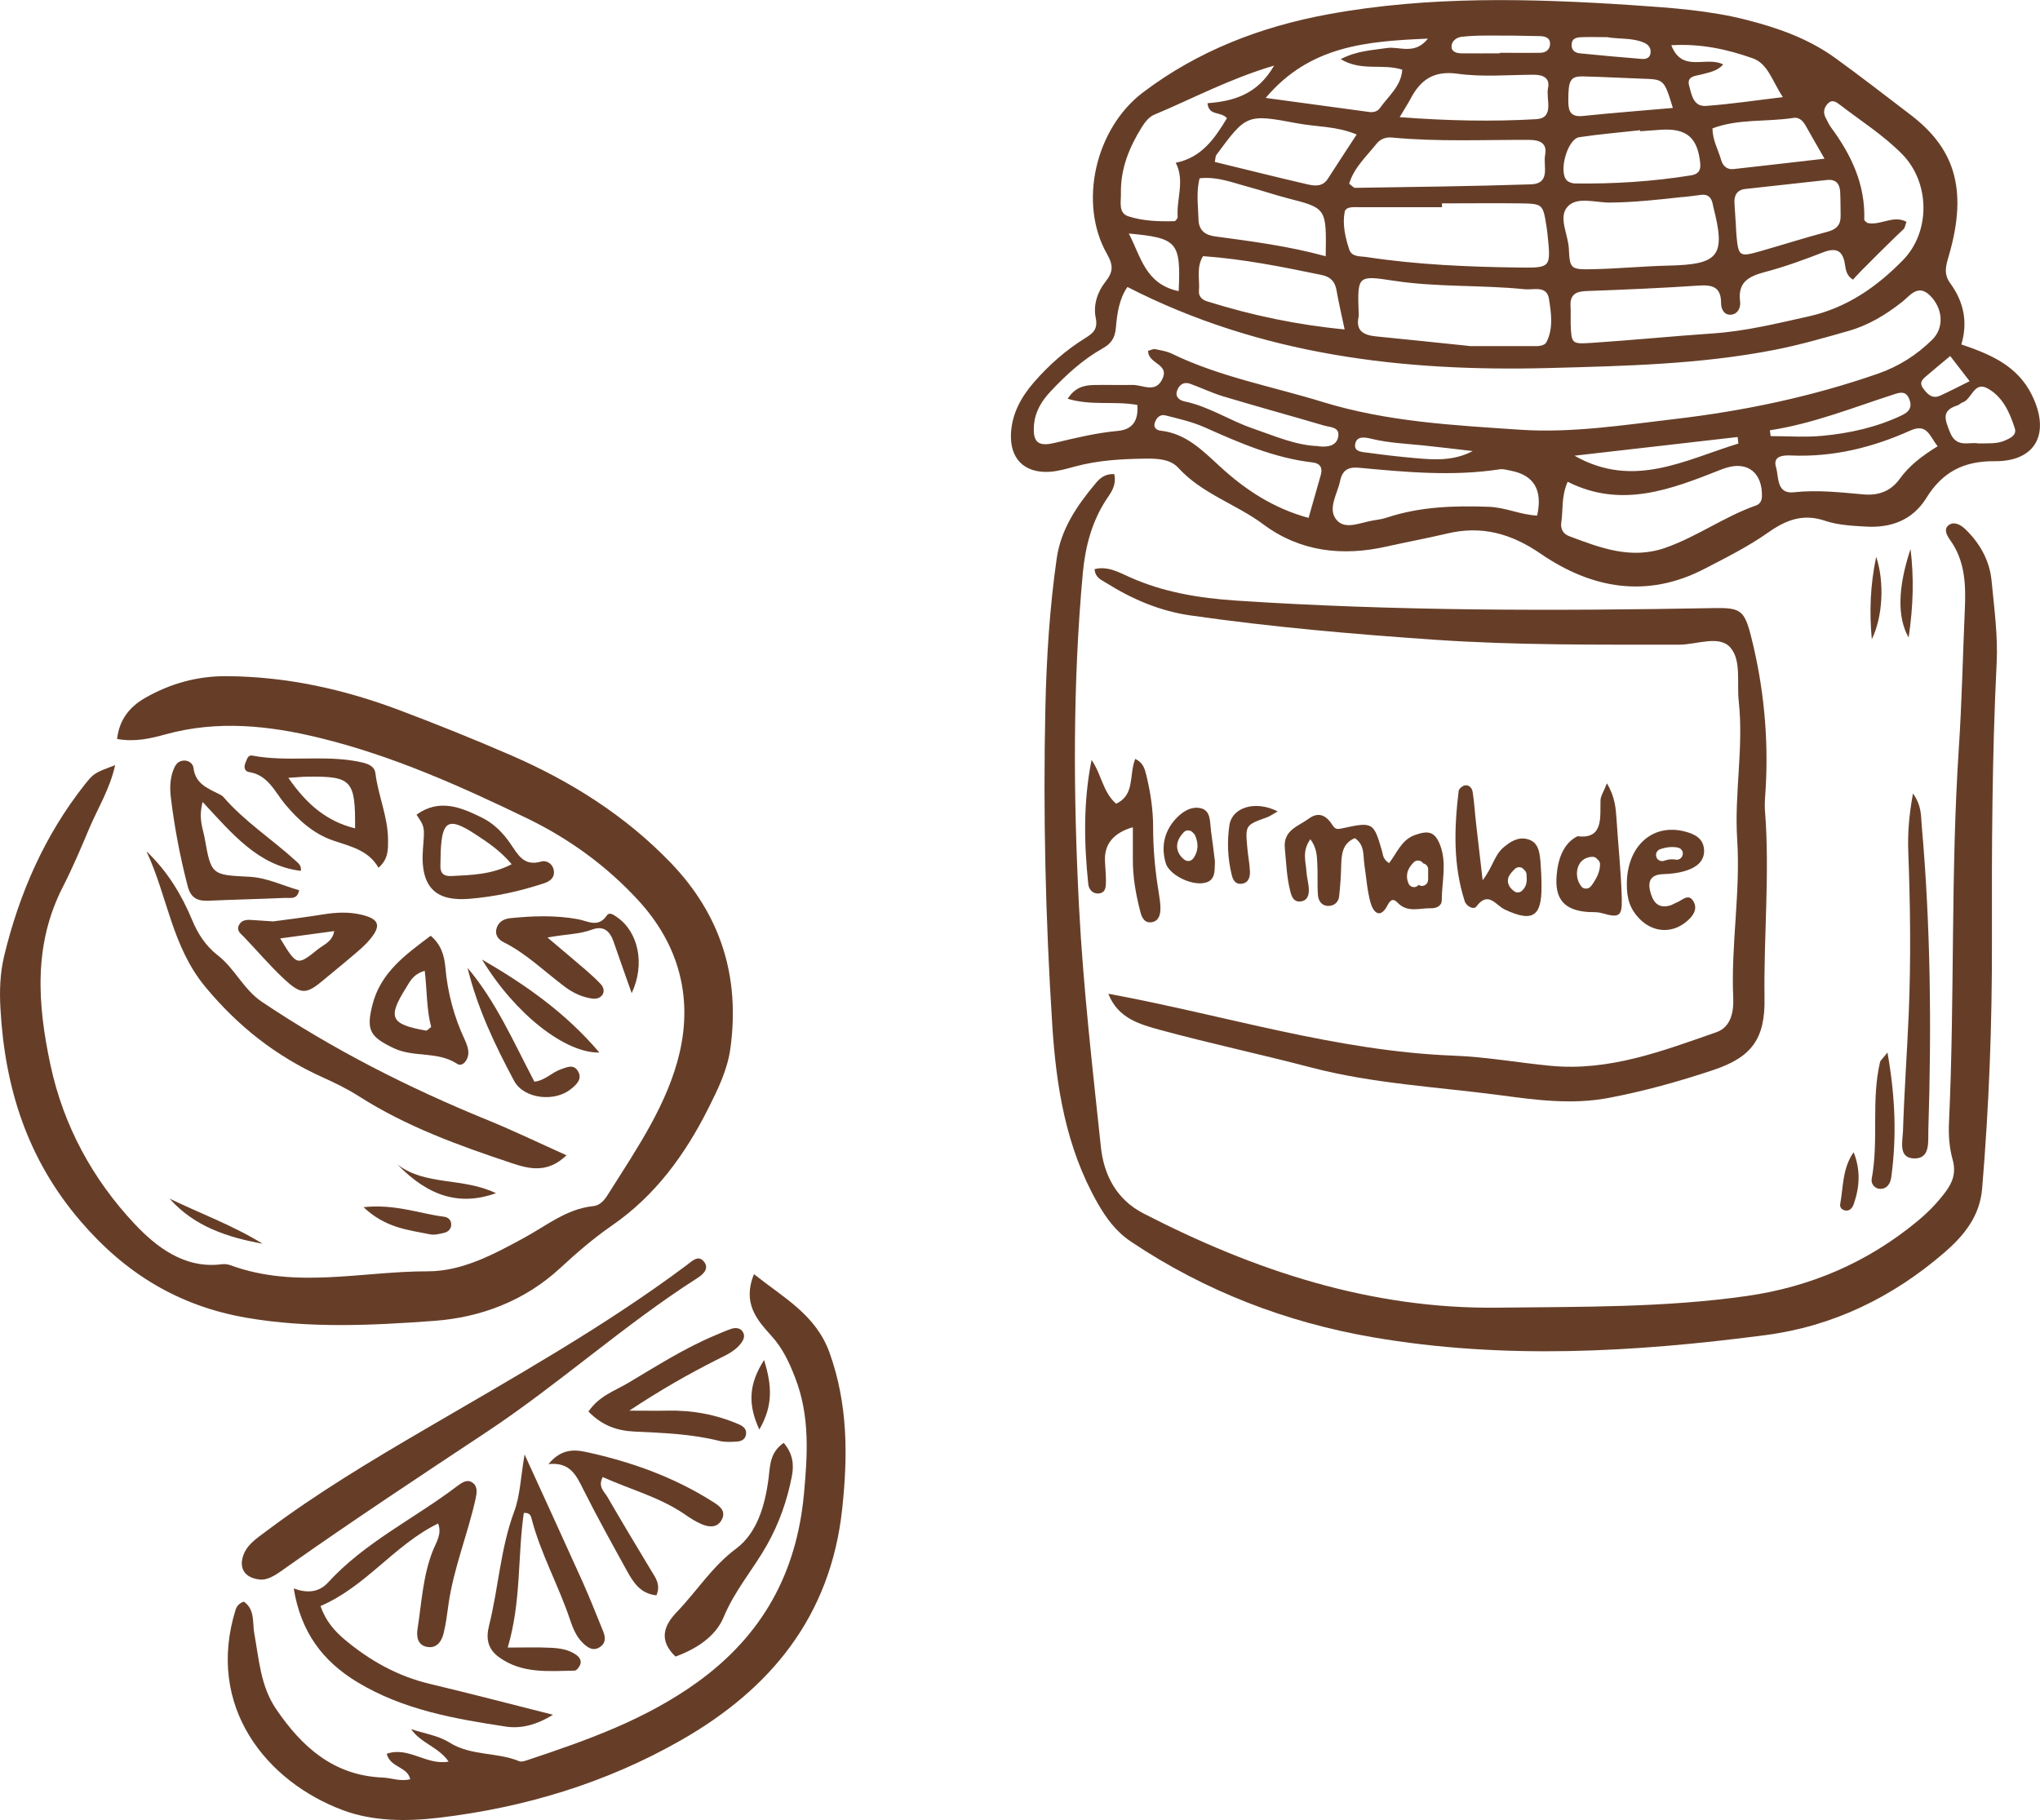 <?xml version="1.0" encoding="UTF-8"?>
<svg id="_レイヤー_2" data-name="レイヤー 2" xmlns="http://www.w3.org/2000/svg" viewBox="0 0 181.21 161.72">
  <defs>
    <style>
      .cls-1 {
        fill: #663e28;
      }
    </style>
  </defs>
  <g id="KV">
    <g>
      <g>
        <path class="cls-1" d="M174.24,30.61c2.63,.89,4.98,1.91,6.25,4.49,1.66,3.37,.39,5.91-3.31,5.88-2.77-.03-4.66,.99-6.06,3.26-1.23,1.98-3.14,2.68-5.37,2.55-1.21-.07-2.48-.13-3.61-.51-1.96-.67-3.46-.1-5.07,1.03-1.77,1.25-3.73,2.23-5.66,3.23-5.12,2.66-10.03,1.76-14.54-1.33-2.63-1.81-5.26-2.54-8.34-1.8-1.78,.42-3.58,.75-5.36,1.15-3.93,.89-7.69,.46-10.95-1.97-2.43-1.81-5.44-2.71-7.54-5.01-.74-.81-1.89-.84-2.94-.83-2.09,.03-4.17,.14-6.21,.69-.75,.2-1.52,.43-2.29,.48-2.3,.14-3.59-1.22-3.43-3.52,.12-1.73,.93-3.16,2.03-4.43,1.32-1.52,2.82-2.85,4.53-3.91,.73-.45,1.17-.81,.96-1.83-.23-1.12,.15-2.29,.86-3.19,.69-.87,.73-1.44,.14-2.48-2.56-4.5-1.04-11.14,3.2-14.35,4.89-3.7,10.46-5.84,16.44-6.94,8.98-1.65,18.02-1.41,27.07-.81,3.39,.23,6.78,.46,10.08,1.3,2.8,.71,5.51,1.67,7.87,3.37,2.26,1.63,4.45,3.34,6.67,5.03,3.77,2.86,5.26,6.41,3.44,12.6-.27,.91-.45,1.6,.14,2.41,1.18,1.62,1.59,3.43,.98,5.45Zm-72.25,.56c.27-.07,.44-.18,.59-.15,.51,.1,1.04,.18,1.5,.4,4.26,2.07,8.91,2.91,13.39,4.29,5.74,1.77,11.63,2.07,17.52,2.47,4.63,.31,9.2-.41,13.79-.95,6.16-.72,12.18-1.99,18.04-4.03,1.86-.65,3.45-1.67,4.82-3.02,1.09-1.07,.95-2.82-.24-3.96-1.05-1.01-1.79,.1-2.43,.6-1.46,1.15-3.01,2.09-4.79,2.59-2.17,.62-4.36,1.25-6.57,1.68-6.61,1.29-13.33,1.43-20.02,1.61-12.94,.34-25.6-1.13-37.44-7.2-.74,1.05-.92,2.37-1.03,3.64-.08,.93-.45,1.41-1.18,1.82-1.76,.99-3.24,2.35-4.61,3.81-.79,.84-1.38,1.78-1.48,2.98-.12,1.49,.31,1.96,1.8,1.61,1.87-.44,3.72-.9,5.63-1.07,1.38-.12,1.85-.98,1.75-2.31-2.05-.37-4.07,.09-6.19-.55,.64-1,1.44-1.2,2.31-1.22,1.13-.03,2.26,.02,3.4-.01,.95-.03,2.13,.82,2.74-.61,.54-1.28-1.3-1.25-1.31-2.42Zm62.62-6.32c-.53-.29-.65-.81-.72-1.31-.17-1.26-.76-1.59-1.97-1.11-1.7,.66-3.42,1.29-5.18,1.75-1.43,.38-2.39,.91-2.17,2.61,.07,.54-.2,1.11-.79,1.17-.63,.06-.9-.49-.9-1.04,0-1.47-.82-1.63-2.06-1.54-3.29,.22-6.59,.36-9.89,.48-.95,.03-1.49,.32-1.42,1.36,.03,.52,0,1.04,.01,1.56,.07,1.74,.08,1.8,1.79,1.69,3.64-.24,7.27-.6,10.91-.85,2.88-.2,5.66-.89,8.45-1.51,3.36-.75,6.04-2.61,8.38-5.01,2.46-2.53,2.39-6.9-.09-9.41-1.66-1.68-3.65-2.94-5.51-4.37-.34-.26-.71-.54-1.12-.08-.33,.37-.38,.77-.17,1.2,.16,.31,.3,.63,.51,.91,1.79,2.43,3.03,5.05,2.93,8.16,0,.11,.21,.23,.28,.3,1.16,.26,2.29-.74,3.47-.1-.13,.34-.14,.55-.25,.64-.23,.19-4.34,4.21-4.49,4.5Zm-36.52-6.79c0,.12,0,.23,0,.35-2.43,0-4.85,0-7.28,0-.51,0-1.27-.1-1.37,.44-.2,1.11,.06,2.25,.41,3.31,.23,.7,.96,.59,1.55,.68,4.47,.68,8.97,.87,13.48,.93,2.89,.04,2.89,.02,2.59-2.9-.03-.26-.06-.52-.1-.77-.31-1.95-.33-2-2.27-2.03-2.34-.03-4.68,0-7.02,0Zm2.42,12.69c1.98,0,3.71,.01,5.44,0,.51,0,1.21,.08,1.44-.39,.6-1.21,.4-2.56,.2-3.82-.2-1.2-1.37-.76-2.16-.84-3.87-.4-7.78-.16-11.65-.76-3.2-.49-3.21-.45-3.09,2.91,0,.09,.01,.18,0,.26-.3,1.3,.45,1.67,1.55,1.78,2.84,.28,5.68,.58,8.28,.85Zm8.74,12.06c-.58,1.34-.39,2.49-.56,3.58-.09,.58,.14,1.04,.7,1.25,2.77,1.04,5.51,2.11,8.58,1.02,2.8-.99,5.22-2.77,8.02-3.75,.33-.12,.51-.4,.52-.81,.05-2.08-1.27-3.14-3.18-2.53-.17,.05-.33,.1-.49,.17-4.4,1.74-8.81,3.47-13.58,1.07Zm10.24-25.31c-2.16,.24-4.31,.48-6.49,.5-1.28,.01-2.92-.57-3.76,.37-.85,.94,.07,2.47,.12,3.75,.08,1.76,.17,1.84,2.07,1.8,2.26-.04,4.51-.27,6.77-.32,4.51-.1,5.11-.86,3.99-5.22-.02-.08-.04-.17-.05-.25-.12-.6-.44-.91-1.09-.81-.52,.08-1.04,.13-1.55,.19Zm-29.65-1.18c.26,.19,.4,.37,.53,.37,5.2-.08,10.4-.14,15.6-.31,1.82-.06,1.09-1.65,1.28-2.61,.2-1.03-.44-1.33-1.38-1.34-4.08-.02-8.15,.18-12.22-.21-.56-.05-1.04,.13-1.38,.56-.89,1.12-2,2.12-2.42,3.53Zm-6.67-10.49c-3.96,1.17-7.24,2.94-10.66,4.37-.44,.18-.81,.66-1.08,1.09-1.12,1.79-1.9,3.71-1.86,5.87,.02,.75-.26,1.76,.66,2.06,1.3,.42,2.71,.47,4.09,.43,.11,0,.3-.26,.29-.38-.12-1.58,.66-3.19-.17-4.81,2.32-.46,3.47-2.18,4.55-3.96-.57-.64-1.61-.16-1.73-1.33,2.3-.18,4.43-.76,5.91-3.33Zm23.37,39.99q.76-3.39-2.31-3.99c-.34-.07-.7-.18-1.02-.13-4.18,.64-8.34,.25-12.5-.14-.96-.09-1.47,.22-1.67,1.17-.24,1.16-1.14,2.48-.32,3.46,.76,.92,2.12,.24,3.22,.06,.43-.07,.87-.13,1.28-.27,2.94-.97,5.97-1.06,9.03-.95,1.48,.05,2.84,.72,4.3,.78Zm-29.68-23.05c-.62,1-.27,2.07-.36,3.08-.04,.48,.27,.79,.74,.93,3.96,1.24,7.99,2.09,12.2,2.49-.27-1.29-.53-2.38-.72-3.48-.14-.79-.53-1.19-1.33-1.36-3.48-.72-6.96-1.42-10.53-1.67Zm10.9-.01c.07-4.27,.07-4.26-3.36-5.14-1.17-.3-2.32-.7-3.49-1.01-1.39-.37-2.76-.94-4.35-.77-.32,1.24-.13,2.44-.1,3.64,.02,.97,.57,1.4,1.44,1.52,3.25,.44,6.5,.85,9.87,1.77Zm27.94-11.1s0-.06-.01-.09c-1.8,.2-3.61,.35-5.41,.62-1.05,.16-1.86,3.08-1.1,3.84,.16,.16,.46,.26,.7,.27,3.46,.05,6.91-.17,10.34-.72,.55-.09,.88-.36,.81-1.06-.23-2.29-1.19-3.14-3.51-2.99-.6,.04-1.21,.08-1.81,.13Zm-37.78,2.73c2.81,.68,5.49,1.36,8.18,1.98,.66,.15,1.38,.26,1.86-.5,.83-1.3,1.68-2.58,2.55-3.92-1.79-.75-3.56-.67-5.26-.99-4.52-.85-4.53-.81-7.22,2.83-.05,.06-.04,.17-.12,.59Zm16.42-3.98c4.36,.33,8.24,.4,12.11,.18,1.68-.1,.85-1.8,1.06-2.77,.19-.89-.44-1.18-1.28-1.18-2.26,.01-4.55,.22-6.77-.09-2.11-.29-3.27,.54-4.16,2.22-.2,.38-.43,.73-.97,1.64Zm29.82,9.23s.01,0,.02,0c.02,.43,.03,.87,.07,1.3,.17,1.83,.27,1.91,2.08,1.39,2.01-.57,3.99-1.21,6.01-1.74,.82-.22,1.18-.63,1.16-1.45-.02-.7,0-1.39-.04-2.09-.04-.72-.38-1.14-1.16-1.06-2.42,.26-4.84,.53-7.26,.8-.75,.08-1.01,.57-.97,1.27,.03,.52,.07,1.04,.1,1.56Zm17.96,20.01c-.72-.88-.92-2.08-2.44-1.39-3.36,1.51-6.86,2.37-10.59,2.21-.66-.03-1.64,.02-1.33,1.04,.26,.86,.02,2.4,1.58,2.23,2.1-.23,4.15,.01,6.22,.19,1.3,.11,2.39-.28,3.18-1.37,.82-1.14,1.9-2,3.38-2.91Zm-55.88,6.36c.38-1.34,.74-2.59,1.09-3.83,.17-.62-.07-1.01-.72-1.09-3.41-.39-6.51-1.74-9.6-3.12-1.1-.49-2.3-.76-3.48-1.06-.5-.13-.83,.24-.96,.68-.12,.4,.16,.64,.55,.68,2.24,.25,3.71,1.77,5.25,3.18,2.26,2.08,4.76,3.72,7.88,4.57Zm2.86-40.76c1.48-.76,2.79-.78,4.07-.98,1.13-.18,2.49,.66,3.67-.84-5.45,.24-10.49,.62-14.41,5.27,3.24,.44,6.22,.85,9.2,1.25,.35,.05,.73-.04,.94-.34,.76-1.08,1.9-1.96,1.99-3.42-1.77-.57-3.6,.18-5.46-.93Zm33.02,6.16c0,1.04,.5,1.88,.76,2.78,.16,.56,.52,.9,1.13,.83,2.61-.29,5.21-.59,8.06-.92-.67-1.17-1.14-1.98-1.6-2.8-.26-.48-.58-.92-1.19-.82-2.38,.37-4.85,.05-7.17,.93Zm.95-5.68c-.53,.59-1.21,.69-1.87,.87-.54,.15-1.39,.13-1.16,1,.21,.78,.37,1.9,1.51,1.81,2.2-.16,4.38-.49,6.82-.78-.95-1.43-1.33-2.98-2.68-3.45-2.25-.8-4.62-1.32-7.23-1.16,.97,2.5,3.1,.92,4.61,1.71Zm-35.92,33.93c.87,.09,1.61-.08,1.73-.9,.12-.84-.75-.79-1.27-.95-2.99-.88-5.99-1.7-8.98-2.6-.99-.3-1.93-.76-2.91-1.11-.62-.22-1.03,.15-1.18,.68-.15,.52,.26,.8,.7,.89,2.15,.45,3.98,1.69,6.02,2.39,1.95,.67,3.87,1.53,5.89,1.58Zm31.45-30.06c-.78-2.56-.78-2.55-2.76-2.61-1.73-.06-3.46-.16-5.19-.2-1.18-.03-1.34,.35-1.34,2.19,0,.97,.25,1.44,1.34,1.32,2.57-.27,5.16-.46,7.95-.71Zm5.82,29.82c-.02-.2-.05-.39-.07-.59-4.83,.55-9.66,1.11-14.49,1.66,5.25,2.99,9.84,.36,14.56-1.08Zm21.32-.02c.84-.02,1.63,.06,2.36-.26,.47-.21,1.07-.47,.87-1.09-.45-1.41-1.07-2.8-2.42-3.54-1.21-.67-1.39,.99-2.23,1.25-.16,.05-.28,.21-.44,.26-1.45,.46-1.12,1.25-.67,2.38,.58,1.45,1.68,.84,2.53,1Zm-18.52-1.16c.02,.17,.04,.34,.06,.51,1.55,0,3.11,.12,4.64-.03,2.42-.23,4.79-.76,7.02-1.82,.65-.31,.94-.72,.66-1.44-.25-.63-.66-.65-1.24-.46-3.68,1.18-7.27,2.64-11.13,3.23Zm-52.52-12.37c.2-4.38-.11-4.72-4.43-5.12,1.08,2.04,1.45,4.49,4.43,5.12Zm28.52-21.14s0-.03,0-.04c1.21,0,2.41,.02,3.62,0,.47-.01,.84-.28,.85-.78,.02-.57-.46-.69-.88-.7-1.55-.04-3.11-.06-4.66-.05-.77,0-1.55,.02-2.32,.11-.45,.05-.87,.38-.89,.82-.03,.53,.47,.65,.92,.65,1.12,.01,2.24,0,3.37,0Zm-2.39,35.35c-1.46-.17-2.91-.35-4.37-.5-1.55-.16-3.1-.22-4.63-.59-.57-.14-1.37-.3-1.46,.54-.07,.63,.69,.64,1.17,.7,1.37,.19,2.75,.35,4.12,.47,1.7,.15,3.41,.29,5.16-.62ZM142.66,3.3c-.69,0-1.38-.02-2.07,0-.41,.02-.91,.01-.98,.59-.06,.52,.25,.81,.74,.85,1.81,.18,3.62,.35,5.43,.49,.32,.03,.72,0,.82-.44,.11-.51-.18-.84-.59-1.01-1.07-.45-2.22-.28-3.33-.49Zm30.58,28.33c-.79,.66-1.39,1.15-1.97,1.65-.37,.33-.89,.63-.43,1.24,.37,.5,.79,.95,1.49,.64,.84-.38,1.66-.81,2.63-1.29-.58-.76-1.09-1.41-1.73-2.24Z"/>
        <path class="cls-1" d="M98.98,42.13c.22,1.07-.34,1.69-.75,2.32-1.26,1.96-1.82,4.13-2.04,6.41-.91,9.9-.85,19.81-.34,29.74,.37,7.14,1.19,14.22,1.94,21.31,.26,2.47,1.37,4.66,3.77,5.9,9.87,5.09,20.19,8.51,31.46,8.38,7.4-.09,14.81,.01,22.16-1.04,5.65-.81,10.7-2.98,15.11-6.62,.95-.78,1.79-1.64,2.53-2.63,.66-.88,.95-1.74,.62-2.9-.3-1.07-.37-2.25-.31-3.37,.51-11.05,.14-22.12,.87-33.16,.27-4.08,.35-8.18,.53-12.26,.1-2.2,.05-4.36-1.32-6.25-.3-.42-.61-1.02-.02-1.36,.46-.26,1.01,.05,1.41,.44,1.29,1.26,2.14,2.78,2.31,4.57,.23,2.42,.57,4.87,.45,7.29-.41,8.27-.44,16.53-.42,24.8,.02,7.32-.26,14.62-.87,21.91-.21,2.47-1.61,4.17-3.35,5.68-4.59,3.97-9.91,6.56-15.91,7.34-11.6,1.52-23.27,2.19-34.86,.19-7.68-1.32-14.92-4.1-21.46-8.48-1.35-.9-2.22-2.08-3.02-3.49-2.79-4.92-3.65-10.3-4-15.8-.6-9.39-.82-18.79-.61-28.19,.1-4.44,.38-8.87,1.01-13.27,.38-2.6,1.81-4.68,3.44-6.63,.38-.46,.85-.89,1.68-.83Z"/>
        <path class="cls-1" d="M98.47,88.3c10.4,1.92,20.29,5.11,30.71,5.5,2.86,.11,5.71,.63,8.56,.9,5.2,.5,9.95-1.32,14.71-2.98,1.36-.47,1.56-1.91,1.51-3.08-.21-4.7,.66-9.36,.35-14.08-.26-4.06,.59-8.15,.14-12.25-.18-1.63,.25-3.65-.75-4.78-.99-1.12-2.96-.26-4.49-.25-7.23,0-14.46,.06-21.67-.43-7.29-.5-14.57-1.13-21.81-2.17-2.72-.39-5.18-1.45-7.49-2.9-.43-.27-.96-.46-1.01-1.21,1.17-.3,2.17,.29,3.14,.72,2.99,1.34,6.15,1.85,9.38,2.07,14.17,.94,28.35,.93,42.54,.67,2.29-.04,2.66,.19,3.24,2.46,1.12,4.41,1.57,8.9,1.32,13.45-.04,.69-.12,1.4-.07,2.09,.44,5.56-.12,11.12-.04,16.68,.06,3.58-1.13,5.23-4.57,6.37-3.05,1.02-6.14,1.88-9.32,2.48-3.25,.61-6.46,.17-9.61-.25-5.6-.74-11.27-1.02-16.77-2.46-4.46-1.17-8.97-2.13-13.42-3.34-1.79-.49-3.73-1.02-4.59-3.19Z"/>
        <path class="cls-1" d="M127.93,75.1c-.46-1.19-1.02-1.35-2.26-.9-1.19,.43-1.56,1.57-2.28,2.49-.55-.35-.53-.72-.62-1.04-.74-2.59-.81-2.65-3.54-2.05-.4,.09-.62,.1-.84-.25-.53-.84-1.21-1.3-2.15-.6-.92,.68-2.27,1-2.11,2.63,.13,1.3,.16,2.6,.5,3.87,.11,.42,.29,.88,.83,.85,.67-.03,.83-.56,.8-1.11-.02-.52-.18-1.03-.21-1.55-.05-.88-.42-1.81,.35-2.87,.56,.76,.58,1.45,.61,2.1,.06,.95-.01,1.91,.06,2.86,.04,.54,.37,1,1.01,.96,.48-.03,.82-.37,.87-.83,.11-.95,.17-1.9,.19-2.85,.03-.99,.15-1.9,1.21-2.34,.9,.61,.72,1.55,.85,2.38,.17,1.12,.24,2.26,.54,3.34,.25,.89,.86,1.5,1.51,.25,.29-.56,.54-.61,.91-.22,.88,.91,1.96,.45,2.97,.48,.49,.01,.94-.23,.94-.7,0-1.63,.47-3.29-.14-4.9Zm-1.08,3.08c0,.31-.25,.53-.54,.54-.1,0-.2-.04-.29-.1-.12,.14-.29,.23-.48,.2-.12-.02-.23-.06-.31-.15-.07-.07-.11-.15-.14-.24-.07-.18-.11-.36-.11-.55,0-.15,.02-.32,.07-.47,.11-.31,.3-.56,.53-.79,.21-.22,.55-.2,.77,0,.03,.02,.04,.06,.06,.09,.25,.05,.45,.26,.45,.53v.93Z"/>
        <path class="cls-1" d="M169.92,70.49c.79,1.11,.71,2.01,.78,2.81,.8,9.03,.88,18.08,.59,27.13-.03,1,.19,2.48-1.19,2.5-1.52,.02-1.09-1.51-1.06-2.44,.11-3.48,.36-6.95,.51-10.43,.2-4.78,.14-9.57-.04-14.36-.06-1.61,.05-3.21,.42-5.21Z"/>
        <path class="cls-1" d="M96.97,67.53c.88,1.29,.99,2.84,2.17,3.88,1.7-.77,1.13-2.55,1.7-3.98,.7,.33,.84,.87,.98,1.42,.37,1.52,.61,3.07,.61,4.64,0,1.92,.17,3.81,.48,5.7,.08,.51,.17,1.03,.17,1.55,0,.53-.15,1.1-.77,1.2-.65,.11-.89-.43-1.02-.94-.39-1.52-.67-3.05-.66-4.63,0-.93,0-1.87,0-2.87q-2.53,.74-2.48,2.91c.02,.61,.09,1.21,.09,1.82,0,.51,.02,1.13-.7,1.16-.48,.02-.82-.37-.87-.82-.38-3.67-.45-7.34,.29-11.03Z"/>
        <path class="cls-1" d="M136.82,76.41c-.07-.8-.22-1.61-1.14-1.85-.84-.22-1.51,.22-2.12,.73-.81,.67-.97,1.78-1.86,2.92-.23-1.96-.41-3.49-.58-5.02-.11-.95-.16-1.9-.31-2.84-.05-.32-.32-.66-.72-.56-.21,.05-.49,.3-.52,.49-.4,3.3-.5,6.58,.54,9.8,.14,.43,.78,.79,1.03,.47,1.06-1.43,1.72-.12,2.52,.26,2.46,1.16,3.29,.64,3.27-2.04,0-.78-.04-1.56-.1-2.34Zm-1.21,1.89c-.02,.18-.05,.33-.14,.49-.06,.13-.17,.25-.27,.35-.1,.1-.24,.15-.38,.16-.15,0-.27-.07-.38-.16-.15-.12-.29-.26-.38-.43-.11-.21-.15-.43-.09-.67,.04-.19,.16-.35,.28-.5,.1-.12,.21-.23,.31-.33s.24-.15,.38-.16c.15,0,.28,.06,.38,.16,.02,.02,.03,.05,.05,.07,.02,.02,.05,.03,.07,.05,.1,.1,.16,.25,.16,.38,0,.2,.03,.39,.01,.59Z"/>
        <path class="cls-1" d="M143.6,72.88c-.07-1.04-.13-2.06-.86-3.28-.28,.73-.56,1.12-.57,1.51-.04,1.5,.28,3.48-2.04,3.19-1.28,.63-1.75,2.08-1.86,3.52-.16,2.07,.68,3.05,2.75,3.21,.42,.03,.81-.02,1.25,.1,1.56,.45,1.83,.31,1.79-1.28-.06-2.33-.31-4.65-.46-6.97Zm-2.24,5.81c-.11,.14-.22,.24-.4,.26-.15,.02-.35-.02-.46-.15-.17-.21-.29-.43-.36-.69-.11-.43-.08-.9,.13-1.29,.23-.45,.71-.69,1.2-.69,.18,0,.33,.09,.42,.22,.14,.1,.24,.26,.24,.44,0,.71-.36,1.35-.77,1.91Z"/>
        <path class="cls-1" d="M147.76,77.67c.69-.02,1.4-.11,2.04-.32,.85-.28,1.62-.8,1.57-1.83-.05-1.04-.86-1.43-1.75-1.65-2.84-.71-5.07,1.3-5.11,4.6-.02,1.39,.29,2.28,1.07,3.11,1.19,1.27,2.9,1.41,4.21,.32,.57-.47,1.04-1.08,.65-1.79-.46-.81-1.03-.08-1.55,.1-.16,.06-.31,.17-.47,.22-1.14,.37-1.61-.31-1.84-1.25-.23-.95,.11-1.48,1.17-1.51Zm-.58-1.98c.07-.12,.19-.21,.33-.25,.51-.17,1.05-.24,1.57-.12,.14,.03,.25,.13,.33,.25,.08,.12,.09,.28,.05,.42-.03,.13-.14,.26-.25,.33-.13,.07-.28,.09-.42,.05-.02,0-.05,0-.07-.01-.14-.01-.28-.01-.42,0-.17,.03-.34,.07-.51,.13-.14,.05-.29,.01-.42-.05-.13-.07-.21-.19-.25-.33-.04-.13-.01-.3,.05-.42Z"/>
        <path class="cls-1" d="M107.57,73.76c-.11-.75,0-1.74-.92-1.95-.88-.2-1.69,.36-2.27,1.01-.98,1.11-1.25,2.45-.83,3.87,.3,1.02,2.21,2,3.43,1.76,1.03-.2,.9-1.1,.94-1.91-.11-.9-.22-1.84-.36-2.78Zm-1.55,2.48c-.11,.14-.22,.24-.4,.26-.18,.02-.32-.04-.46-.15-.35-.28-.6-.7-.6-1.16,0-.48,.27-.91,.6-1.25,.21-.22,.55-.2,.77,0,.02,.02,.03,.05,.05,.07,.1,.07,.16,.17,.21,.29,.12,.3,.2,.63,.18,.96-.02,.35-.14,.69-.35,.98Z"/>
        <path class="cls-1" d="M167.66,93.51c.71,4.01,.82,7.53,.34,11.08-.07,.51-.33,1.05-.98,1.04-.51,0-.84-.47-.76-.88,.64-3.44-.06-6.97,.74-10.38,.04-.15,.2-.27,.65-.84Z"/>
        <path class="cls-1" d="M113.49,72.1c-.48,.27-.69,.43-.92,.51-1.95,.7-1.96,.7-1.77,2.75,.06,.69,.2,1.37,.23,2.06,.02,.54-.14,1.07-.81,1.11-.54,.03-.72-.42-.82-.84-.35-1.45-.41-2.94-.19-4.39,.25-1.58,2.32-2.21,4.29-1.2Z"/>
        <path class="cls-1" d="M169.71,48.78c.31,2.53,.25,5.04-.17,7.87-1.01-1.78-.98-4.4,.17-7.87Z"/>
        <path class="cls-1" d="M166.27,56.8c-.22-2.4-.15-4.76,.39-7.33,.74,2.23,.6,5.3-.39,7.33Z"/>
        <path class="cls-1" d="M164.66,102.39c.63,1.58,.53,3.11,0,4.61-.11,.3-.34,.64-.77,.55-.28-.06-.47-.27-.43-.54,.28-1.56,.2-3.21,1.19-4.62Z"/>
      </g>
      <g>
        <g>
          <path class="cls-1" d="M36.52,153.64c1.14,.38,2.4,.56,3.39,1.18,1.93,1.22,4.22,.84,6.22,1.67,.2,.08,.51-.03,.75-.11,5.28-1.76,10.47-3.59,15.09-6.93,5.79-4.19,8.79-9.72,9.44-16.68,.32-3.46,.55-6.9-.76-10.31-.54-1.41-1.12-2.66-2.14-3.78-1.27-1.4-2.58-2.89-1.54-5.47,2.66,2.11,5.51,3.62,6.72,6.99,1.63,4.55,1.63,9.13,1.12,13.88-1.03,9.55-6.37,16.01-14.33,20.55-6.64,3.79-13.88,5.98-21.48,6.88-2.88,.34-5.87,.33-8.54-.67-6.8-2.54-12.21-9.2-9.53-17.82,.11-.34,.35-.58,.73-.71,1.01,.7,.75,1.86,.93,2.84,.42,2.31,.56,4.69,1.94,6.71,2.29,3.37,5.11,5.9,9.46,6.08,.77,.03,1.53,.37,2.45,.15-.25-1.14-1.76-1.01-2.09-2.26,1.92-.69,3.55,1.06,5.5,.69-.91-1.31-2.47-1.63-3.33-2.88Z"/>
          <path class="cls-1" d="M23.26,140.36c-1.43-.08-2.01-.9-1.7-2,.31-1.09,1.22-1.65,2.05-2.28,4.52-3.4,9.37-6.3,14.25-9.15,7.87-4.6,15.82-9.05,23.14-14.52,.46-.34,1.02-.96,1.54-.3,.49,.62-.09,1.13-.61,1.46-6.52,4.17-12.27,9.4-18.71,13.67-5.94,3.94-11.88,7.86-17.7,11.97-.78,.55-1.54,1.14-2.26,1.14Z"/>
          <path class="cls-1" d="M38.91,135.37c-3.87,1.89-6.4,5.6-10.44,7.33,.45,1.31,1.23,2.21,2.16,2.99,2.23,1.87,4.7,3.25,7.56,3.93,3.53,.84,7.04,1.76,10.93,2.74-1.52,.94-2.89,1.25-4.2,1.05-4.56-.69-9.1-1.49-13.15-3.93-3.08-1.85-5.04-4.43-5.68-8.34,1.21,.44,2.24,.35,3.05-.53,3.27-3.58,7.66-5.67,11.45-8.55,.44-.33,.91-.67,1.4-.31,.47,.34,.36,.93,.25,1.45-.7,3.14-1.94,6.13-2.4,9.33-.12,.86-.22,1.73-.43,2.57-.17,.7-.57,1.36-1.42,1.24-.9-.13-1.01-.92-.9-1.61,.36-2.31,.47-4.67,1.34-6.9,.3-.77,.86-1.54,.48-2.47Z"/>
          <path class="cls-1" d="M46.6,129.24c1.89,4.14,3.54,7.73,5.16,11.33,.64,1.43,1.21,2.89,1.8,4.33,.21,.51,.29,1.04-.22,1.41-.63,.46-1.15,.09-1.6-.36-.57-.57-.86-1.31-1.11-2.05-1.02-3.05-2.62-5.88-3.42-9-.06-.23-.16-.51-.68-.47-.56,3.84-.21,7.83-1.43,11.96,1.48,0,2.67-.04,3.86,.02,.78,.04,1.57,.16,2.23,.63,.28,.2,.5,.53,.34,.89-.09,.21-.32,.51-.49,.51-2.33,.04-4.7,.29-6.75-1.22-.96-.71-1.14-1.64-.85-2.77,.84-3.36,1.01-6.86,2.24-10.16,.52-1.39,.56-2.97,.92-5.07Z"/>
          <path class="cls-1" d="M52.27,125.42c.94-1.38,2.31-1.83,3.49-2.52,2.54-1.51,5.04-3.11,7.78-4.26,.48-.2,.96-.42,1.45-.58,.33-.1,.73-.09,.96,.23,.31,.43,.06,.84-.21,1.17-.58,.69-1.39,1.01-2.17,1.41-2.44,1.24-4.83,2.59-7.67,4.47,1.55,0,2.46,.02,3.38,0,2.21-.05,4.33,.34,6.36,1.22,.42,.18,.74,.46,.61,.98-.1,.4-.46,.53-.8,.55-.52,.03-1.06,.06-1.55-.06-2.47-.62-4.99-.71-7.51-.83-1.55-.07-2.87-.51-4.1-1.76Z"/>
          <path class="cls-1" d="M58.32,141.75c-1.46-.14-2.08-1.18-2.66-2.23-1.3-2.36-2.61-4.72-3.82-7.13-.63-1.25-1.16-2.51-3.12-2.3,1.09-1.33,2.23-1.32,3.33-1.08,4.02,.87,7.85,2.24,11.34,4.47,.54,.34,1.07,.75,.77,1.45-.35,.81-1.09,.8-1.78,.52-.56-.23-1.07-.56-1.57-.91-2.24-1.53-4.84-2.2-7.27-3.3-.46,.87,.15,1.3,.42,1.77,1.26,2.18,2.56,4.34,3.86,6.5,.4,.66,.9,1.28,.49,2.24Z"/>
          <path class="cls-1" d="M69.61,128.2c.82,.95,.94,1.94,.72,3.02-.42,2.14-1.13,4.15-2.21,6.07-1.22,2.16-2.86,4.03-3.84,6.4-.72,1.73-2.45,2.84-4.28,3.5-1.49-1.44-1.07-2.72,.13-3.97,1.78-1.85,3.12-4.03,5.27-5.63,1.85-1.38,2.56-3.84,2.87-6.23,.14-1.09,.09-2.28,1.33-3.15Z"/>
          <path class="cls-1" d="M67.45,127.02c-1.04-2.27-.94-4.03,.42-6.18,.71,2.28,.81,4.05-.42,6.18Z"/>
        </g>
        <g>
          <path class="cls-1" d="M10.23,67.98c-.47,2.12-1.53,3.81-2.29,5.6-.74,1.76-1.49,3.53-2.36,5.23-2.62,5.12-2.25,10.41-1.1,15.8,1.16,5.44,3.77,10.19,7.47,14.13,1.89,2.01,4.42,4.03,7.76,3.59,.25-.03,.53,0,.77,.09,5.78,2.13,11.69,.53,17.52,.54,3.07,0,5.86-1.51,8.56-2.98,1.97-1.07,3.76-2.56,6.11-2.81,.79-.08,1.16-.76,1.52-1.33,2.46-3.9,5.13-7.8,6.18-12.31,1.16-4.99-.09-9.64-3.67-13.53-2.81-3.06-6.14-5.47-9.82-7.26-5.95-2.88-12-5.59-18.46-7.17-4.52-1.11-9.08-1.59-13.68-.33-1.32,.36-2.7,.71-4.34,.42,.2-1.73,1.11-2.86,2.51-3.66,2.24-1.28,4.65-1.94,7.23-1.92,5.29,.03,10.37,1.15,15.29,3,3.34,1.26,6.65,2.59,9.92,4.01,5.32,2.31,10.15,5.34,14.21,9.55,4.48,4.65,6.19,10.16,5.32,16.51-.26,1.92-1.12,3.66-1.98,5.37-2.06,4.09-4.7,7.72-8.54,10.37-1.65,1.14-3.16,2.45-4.63,3.81-3.14,2.89-7.04,4.36-11.14,4.66-5.54,.41-11.13,.68-16.67-.27-6-1.03-10.76-3.91-14.76-8.58C2.43,103,.43,96.67,.04,89.62c-.09-1.57-.04-3.15,.33-4.68,1.34-5.56,3.59-10.71,7.15-15.22,.85-1.07,.9-1.04,2.71-1.74Z"/>
          <path class="cls-1" d="M13.04,75.67c1.83,1.75,3.09,3.82,4.03,6.08,.51,1.23,1.21,2.31,2.27,3.13,1.52,1.17,2.27,3.02,3.93,4.14,6.31,4.23,13.02,7.64,20.04,10.5,2.3,.94,4.54,2.02,7.01,3.13-1.68,1.62-3.3,1.22-4.86,.7-4.71-1.57-9.37-3.25-13.59-5.95-1.02-.65-2.13-1.19-3.24-1.69-4.1-1.86-7.46-4.49-10.38-8.01-2.99-3.6-3.37-8.06-5.22-12.01Z"/>
          <path class="cls-1" d="M18,71.25c-.39,1.51,.02,2.33,.17,3.17,.59,3.3,.6,3.32,3.92,3.48,1.6,.07,2.99,.78,4.48,1.2-.16,.86-.78,.66-1.24,.68-2.26,.1-4.51,.15-6.77,.25-.99,.05-1.61-.21-1.89-1.3-.68-2.61-1.18-5.25-1.5-7.92-.09-.77-.07-1.57,.2-2.32,.15-.41,.34-.82,.84-.9,.51-.08,.93,.23,.98,.65,.16,1.37,1.21,1.79,2.22,2.29,.15,.08,.33,.16,.43,.28,1.88,2.18,4.3,3.74,6.41,5.66,.24,.22,.55,.43,.47,.91-3.8-.47-6.07-3.28-8.72-6.12Z"/>
          <path class="cls-1" d="M33.62,77.1c-.9-1.57-2.49-1.89-4.01-2.41-1.76-.6-3.12-1.83-4.3-3.25-.91-1.1-1.5-2.58-3.19-2.84-.38-.06-.49-.43-.32-.81,.14-.3,.19-.74,.64-.65,3.16,.6,6.41-.11,9.57,.57,.64,.14,1.26,.33,1.34,1.01,.25,1.98,1.1,3.84,1.12,5.86,0,.85,.06,1.74-.86,2.53Zm-8-7.98c1.66,2.4,3.44,3.87,5.92,4.48,.04-4.27-.3-4.64-4.2-4.59-.43,0-.85,.05-1.72,.1Z"/>
          <path class="cls-1" d="M38.25,83.14c.93,.77,1.22,1.78,1.31,2.8,.2,2.27,.77,4.42,1.74,6.48,.18,.38,.33,.83,.3,1.23-.04,.56-.53,1.18-1,.87-1.73-1.14-3.82-.53-5.63-1.39-2.07-.99-2.46-1.56-1.9-3.8,.72-2.92,2.96-4.51,5.18-6.18Zm-.52,3.12c-1.05,.3-1.33,.98-1.68,1.54-1.64,2.62-1.36,3.21,1.78,3.77,.11,.02,.26-.17,.47-.32-.41-1.52-.36-3.15-.57-4.99Z"/>
          <path class="cls-1" d="M56.11,88.24c-.62-1.75-1.11-3.13-1.59-4.52-.32-.95-.86-1.52-1.94-1.12-1.12,.42-2.33,.4-3.95,.7,1.34,1.14,2.39,2.01,3.42,2.9,.46,.4,.91,.81,1.32,1.25,.24,.26,.35,.64,.13,.96-.21,.29-.58,.37-.94,.31-.88-.13-1.67-.51-2.37-1.03-1.81-1.35-3.42-2.96-5.47-3.98-.5-.25-.8-.71-.59-1.29,.19-.55,.66-.78,1.21-.84,2-.2,3.99-.27,5.98,.09,.89,.16,1.81,.8,2.58-.32,.24-.35,.61-.06,.89,.13,1.89,1.28,2.55,4.14,1.33,6.75Z"/>
          <path class="cls-1" d="M24.27,81.87c1.24-.17,2.87-.37,4.48-.63,1.12-.18,2.23-.23,3.34,.03,1.61,.38,1.82,.98,.71,2.27-.5,.58-1.12,1.08-1.71,1.58-.72,.62-1.47,1.21-2.19,1.82-1.73,1.47-2.13,1.51-3.83-.11-1.19-1.13-2.25-2.38-3.38-3.56-.29-.31-.71-.56-.47-1.06,.22-.46,.66-.5,1.11-.47,.52,.03,1.03,.07,1.95,.13Zm5.42,.86c-1.62,.22-3.17,.43-4.8,.65,1.48,2.44,1.49,2.46,3.37,.95,.51-.41,1.25-.64,1.43-1.6Z"/>
          <path class="cls-1" d="M36.99,72.39c2.03-1.46,3.95-.67,5.84,.27,1.03,.51,1.84,1.33,2.48,2.26,.69,.99,1.19,2.09,2.77,1.63,.46-.14,1.05,.2,1.12,.84,.07,.63-.38,.93-.9,1.1-2.15,.71-4.35,1.19-6.61,1.37-2.7,.22-4.41-.73-4.12-4.44,.15-1.91,.18-1.93-.57-3.03Zm8.46,4.4c-.99-1.19-2.13-1.95-3.25-2.68-2.34-1.53-2.93-1.2-3.05,1.52-.02,.43-.01,.86-.03,1.29-.03,.66,.31,.95,.94,.92,1.79-.09,3.59-.12,5.39-1.05Z"/>
          <path class="cls-1" d="M41.55,86.02c2.52,2.99,4.06,6.55,5.92,10.09,.92-.1,1.53-.8,2.3-1.08,.58-.21,1.22-.53,1.6,.2,.36,.67-.18,1.15-.65,1.53-1.45,1.19-4.19,.88-5.05-.72-1.71-3.19-3.26-6.46-4.13-10.01Z"/>
          <path class="cls-1" d="M42.82,85.26c3.82,2.21,7.41,4.71,10.42,8.26-3.01,.07-7.48-3.4-10.42-8.26Z"/>
          <path class="cls-1" d="M32.28,107.26c2.82-.3,4.96,.57,7.17,.85,.37,.05,.64,.31,.63,.7,0,.38-.27,.65-.62,.73-.42,.1-.88,.22-1.28,.13-1.91-.39-3.93-.55-5.9-2.42Z"/>
          <path class="cls-1" d="M35.31,103.47c2.47,1.91,5.78,1.12,8.75,2.55-3.2,1.14-5.98,.31-8.75-2.55Z"/>
          <path class="cls-1" d="M23.33,110.51c-3.11-.57-6.06-1.52-8.27-4.01,2.75,1.33,5.63,2.38,8.27,4.01Z"/>
        </g>
      </g>
    </g>
  </g>
</svg>
